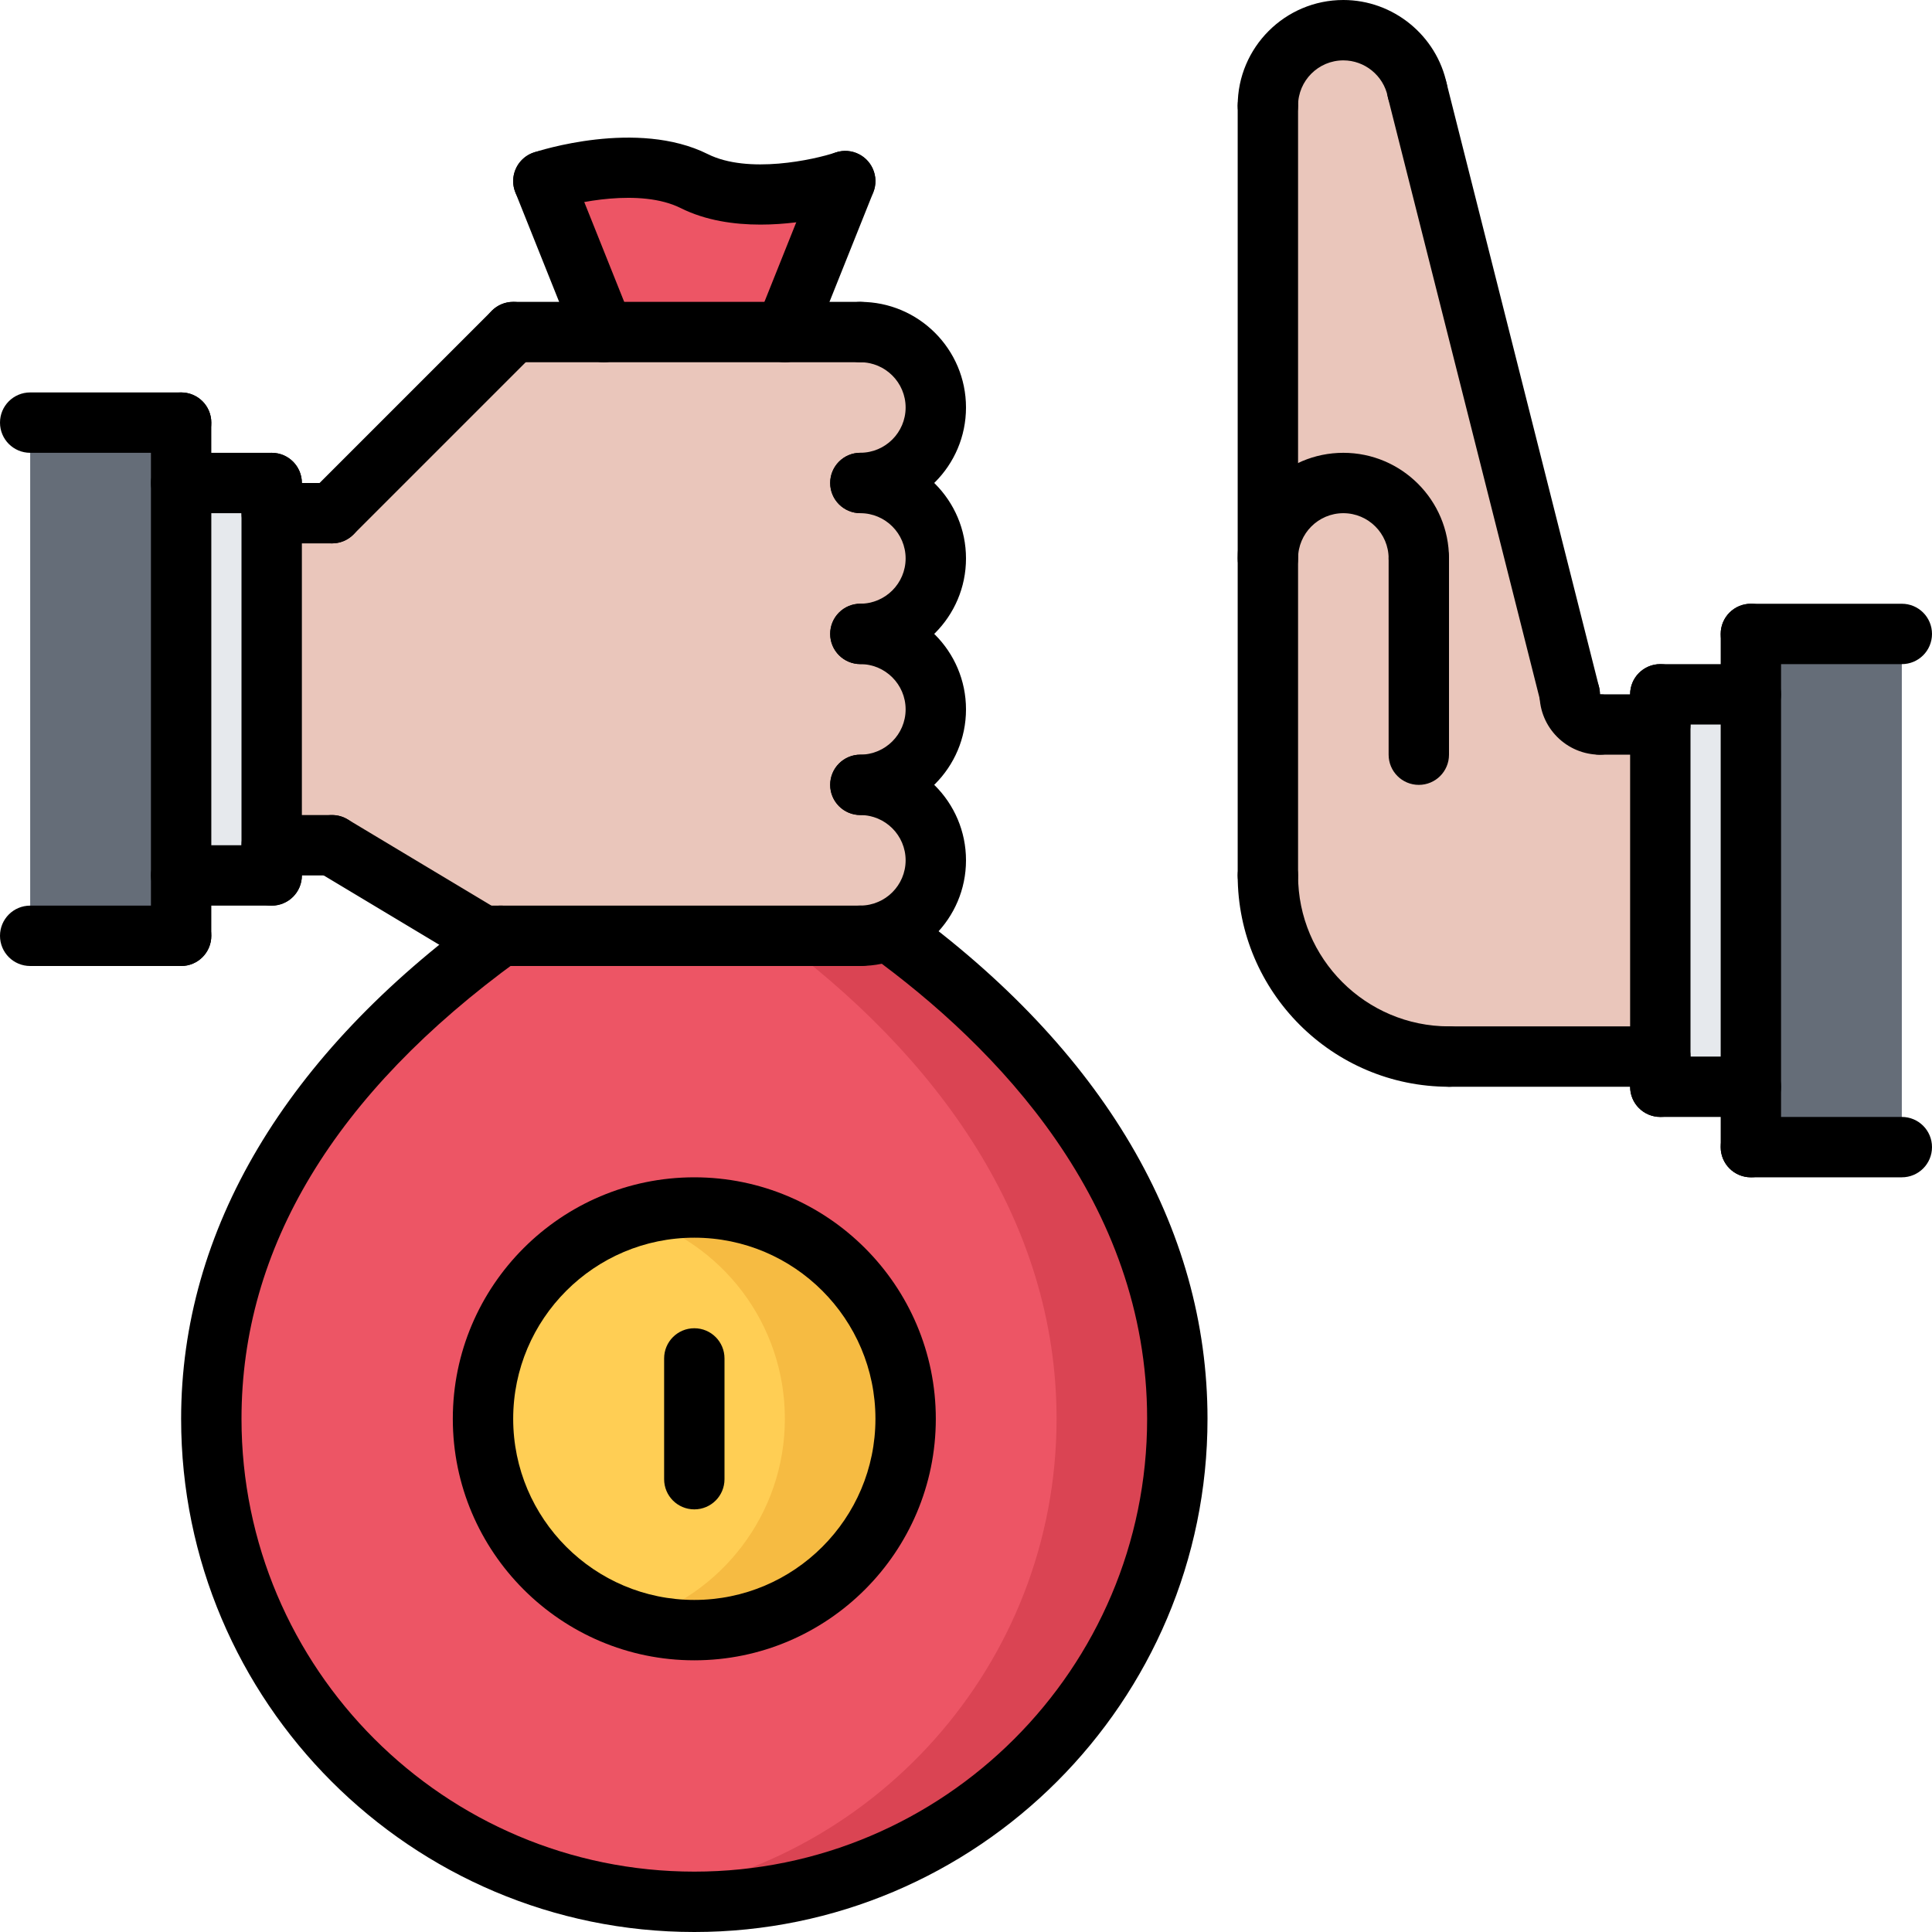 <svg height="512pt" viewBox="0 0 512 512" width="512pt" xmlns="http://www.w3.org/2000/svg"><path d="m235.359 246.719c45.121 32.723 76.641 76.801 76.641 129.281 0 70.641-57.281 128-128 128s-128-57.359-128-128c0-52.48 31.52-95.281 76.641-128zm0 0" fill="#ed5565"/><path d="m235.359 246.719-31.48.395c44.832 32.68 76.121 76.613 76.121 128.887 0 65.215-48.855 119-112 126.887 5.246.664 10.566 1.113 16 1.113 70.719 0 128-57.359 128-128 0-52.48-31.52-96.559-76.641-129.281zm0 0" fill="#da4453"/><path d="m240 376c0-30.961-25.039-56-56-56s-56 25.039-56 56c0 30.809 25.039 56 56 56s56-25.191 56-56zm0 0" fill="#ed5565"/><path d="m224 48-16 40h-48l-16-40s24-8 40 0 40 0 40 0zm0 0" fill="#ed5565"/><path d="m464 184v104h-24v-104zm0 0" fill="#e6e9ed"/><path d="m440 192v88h-56c-26.559 0-48-21.512-48-48v-204c0-11.121 8.961-20 20-20 9.68 0 17.68 6.809 19.602 15.922l40.398 160.078c0 4.398 3.602 8 8 8zm0 0" fill="#eac6bb"/><path d="m184 320c30.961 0 56 25.039 56 56 0 30.809-25.039 56-56 56s-56-25.191-56-56c0-30.961 25.039-56 56-56zm0 0" fill="#ffce54"/><path d="m184 320c-5.559 0-10.93.832-16 2.344 23.145 6.871 40 28.258 40 53.656 0 25.266-16.855 46.734-40 53.641 5.07 1.52 10.441 2.359 16 2.359 30.961 0 56-25.191 56-56 0-30.961-25.039-56-56-56zm0 0" fill="#f6bb42"/><path d="m72 224v8h-24v-104h24zm0 0" fill="#e6e9ed"/><path d="m228 88c11.039 0 20 8.879 20 19.922 0 11.039-8.961 20-20 20v.078c11.039 0 20 8.879 20 19.922 0 11.039-8.961 20-20 20v.078c11.039 0 20 8.879 20 19.922 0 11.039-8.961 20-20 20v.078c11.039 0 20 8.879 20 19.922 0 8.637-5.441 16-13.121 18.797-2.168.809-4.488 1.203-6.879 1.203v.078h-100l-40-24h-16v-88h16l48-48zm0 0" fill="#eac6bb"/><path d="m8 112h40v136h-40zm0 0" fill="#656d78"/><path d="m464 168h40v136h-40zm0 0" fill="#656d78"/><path d="m336 36c-4.426 0-8-3.574-8-8 0-15.441 12.559-28 28-28 13.223 0 24.77 9.406 27.434 22.359.887 4.328-1.898 8.551-6.227 9.449-4.328.879-8.551-1.887-9.445-6.223-1.145-5.555-6.09-9.586-11.762-9.586-6.617 0-12 5.383-12 12 0 4.426-3.574 8-8 8zm0 0"/><path d="m415.992 192c-3.578 0-6.832-2.414-7.754-6.039l-40.406-160.031c-1.078-4.289 1.512-8.633 5.801-9.723 4.277-1.062 8.641 1.512 9.719 5.801l40.41 160.031c1.078 4.289-1.516 8.633-5.801 9.723-.656.16-1.32.238-1.969.238zm0 0"/><path d="m424 200c-8.824 0-16-7.176-16-16 0-4.426 3.574-8 8-8s8 3.574 8 8v.016c4.426 0 8 3.57 8 7.992 0 4.418-3.574 7.992-8 7.992zm0 0"/><path d="m336 240c-4.426 0-8-3.574-8-8v-204c0-4.426 3.574-8 8-8s8 3.574 8 8v204c0 4.426-3.574 8-8 8zm0 0"/><path d="m384 288c-30.871 0-56-25.129-56-56 0-4.426 3.574-8 8-8s8 3.574 8 8c0 22.055 17.945 40 40 40 4.426 0 8 3.574 8 8s-3.574 8-8 8zm0 0"/><path d="m440 288h-56c-4.426 0-8-3.574-8-8s3.574-8 8-8h56c4.426 0 8 3.574 8 8s-3.574 8-8 8zm0 0"/><path d="m376 156c-4.426 0-8-3.574-8-8 0-6.617-5.383-12-12-12s-12 5.383-12 12c0 4.426-3.574 8-8 8s-8-3.574-8-8c0-15.441 12.559-28 28-28s28 12.559 28 28c0 4.426-3.574 8-8 8zm0 0"/><path d="m228.008 135.984c-4.422 0-8-3.578-8-8 0-4.426 3.578-8 8-8 6.609 0 11.992-5.383 11.992-11.992 0-6.609-5.383-11.992-11.992-11.992-4.422 0-8-3.574-8-8s3.578-8 8-8c15.441 0 27.992 12.551 27.992 27.992 0 15.441-12.551 27.992-27.992 27.992zm0 0"/><path d="m228.008 175.984c-4.422 0-8-3.578-8-8 0-4.426 3.578-8 8-8 6.609 0 11.992-5.383 11.992-11.992 0-6.609-5.383-11.992-11.992-11.992-4.422 0-8-3.574-8-8s3.578-8 8-8c15.441 0 27.992 12.551 27.992 27.992 0 15.441-12.551 27.992-27.992 27.992zm0 0"/><path d="m228.008 215.984c-4.422 0-8-3.578-8-8 0-4.426 3.578-8 8-8 6.609 0 11.992-5.383 11.992-11.992 0-6.609-5.383-11.992-11.992-11.992-4.422 0-8-3.574-8-8s3.578-8 8-8c15.441 0 27.992 12.551 27.992 27.992 0 15.441-12.551 27.992-27.992 27.992zm0 0"/><path d="m228.008 255.984c-4.422 0-8-3.578-8-8 0-4.426 3.578-8 8-8 6.609 0 11.992-5.383 11.992-11.992 0-6.609-5.383-11.992-11.992-11.992-4.422 0-8-3.574-8-8s3.578-8 8-8c15.441 0 27.992 12.551 27.992 27.992 0 15.441-12.551 27.992-27.992 27.992zm0 0"/><path d="m376 208c-4.426 0-8-3.574-8-8v-52c0-4.426 3.574-8 8-8s8 3.574 8 8v52c0 4.426-3.574 8-8 8zm0 0"/><path d="m440 200h-16c-4.426 0-8-3.574-8-8s3.574-8 8-8h16c4.426 0 8 3.574 8 8s-3.574 8-8 8zm0 0"/><path d="m440 296c-4.426 0-8-3.574-8-8v-104c0-4.426 3.574-8 8-8s8 3.574 8 8v104c0 4.426-3.574 8-8 8zm0 0"/><path d="m464 296h-24c-4.426 0-8-3.574-8-8s3.574-8 8-8h24c4.426 0 8 3.574 8 8s-3.574 8-8 8zm0 0"/><path d="m464 192h-24c-4.426 0-8-3.574-8-8s3.574-8 8-8h24c4.426 0 8 3.574 8 8s-3.574 8-8 8zm0 0"/><path d="m464 312c-4.426 0-8-3.574-8-8v-136c0-4.426 3.574-8 8-8s8 3.574 8 8v136c0 4.426-3.574 8-8 8zm0 0"/><path d="m504 312h-40c-4.426 0-8-3.574-8-8s3.574-8 8-8h40c4.426 0 8 3.574 8 8s-3.574 8-8 8zm0 0"/><path d="m504 176h-40c-4.426 0-8-3.574-8-8s3.574-8 8-8h40c4.426 0 8 3.574 8 8s-3.574 8-8 8zm0 0"/><path d="m72 240c-4.426 0-8-3.574-8-8v-104c0-4.426 3.574-8 8-8s8 3.574 8 8v104c0 4.426-3.574 8-8 8zm0 0"/><path d="m72 240h-24c-4.426 0-8-3.574-8-8s3.574-8 8-8h24c4.426 0 8 3.574 8 8s-3.574 8-8 8zm0 0"/><path d="m72 136h-24c-4.426 0-8-3.574-8-8s3.574-8 8-8h24c4.426 0 8 3.574 8 8s-3.574 8-8 8zm0 0"/><path d="m48 256c-4.426 0-8-3.574-8-8v-136c0-4.426 3.574-8 8-8s8 3.574 8 8v136c0 4.426-3.574 8-8 8zm0 0"/><path d="m48 256h-40c-4.426 0-8-3.574-8-8s3.574-8 8-8h40c4.426 0 8 3.574 8 8s-3.574 8-8 8zm0 0"/><path d="m48 120h-40c-4.426 0-8-3.574-8-8s3.574-8 8-8h40c4.426 0 8 3.574 8 8s-3.574 8-8 8zm0 0"/><path d="m88 144h-16c-4.426 0-8-3.574-8-8s3.574-8 8-8h16c4.426 0 8 3.574 8 8s-3.574 8-8 8zm0 0"/><path d="m88 232h-16c-4.426 0-8-3.574-8-8s3.574-8 8-8h16c4.426 0 8 3.574 8 8s-3.574 8-8 8zm0 0"/><path d="m88 144c-2.047 0-4.098-.785-5.656-2.344-3.129-3.129-3.129-8.184 0-11.312l48-48c3.129-3.129 8.184-3.129 11.312 0s3.129 8.184 0 11.312l-48 48c-1.559 1.559-3.609 2.344-5.656 2.344zm0 0"/><path d="m228.008 96h-92.008c-4.426 0-8-3.574-8-8s3.574-8 8-8h92.008c4.426 0 8 3.574 8 8s-3.574 8-8 8zm0 0"/><path d="m228.008 256h-100.008c-4.426 0-8-3.574-8-8s3.574-8 8-8h100.008c4.426 0 8 3.574 8 8s-3.574 8-8 8zm0 0"/><path d="m127.992 256c-1.398 0-2.824-.367-4.113-1.145l-40-24c-3.789-2.27-5.016-7.184-2.742-10.977 2.27-3.781 7.176-5.016 10.977-2.742l40 24c3.789 2.27 5.016 7.184 2.742 10.977-1.496 2.504-4.145 3.887-6.863 3.887zm0 0"/><path d="m160 96c-3.168 0-6.176-1.895-7.434-5.031l-16-40c-1.637-4.105.363-8.762 4.465-10.402 4.074-1.645 8.762.355 10.402 4.465l16 40c1.637 4.105-.363 8.762-4.465 10.402-.969.391-1.977.566-2.969.566zm0 0"/><path d="m208 96c-.992 0-2-.176-2.969-.566-4.102-1.641-6.102-6.297-4.465-10.402l16-40c1.641-4.121 6.336-6.109 10.402-4.465 4.102 1.641 6.102 6.297 4.465 10.402l-16 40c-1.258 3.137-4.266 5.031-7.434 5.031zm0 0"/><path d="m201.512 59.52c-7.016 0-14.512-1.078-21.098-4.367-10.695-5.352-28.094-1.504-33.887.434-4.23 1.406-8.719-.867-10.121-5.059-1.398-4.191.867-8.727 5.059-10.121 1.102-.367 27.352-8.941 46.109.434 10.699 5.352 28.098 1.504 33.891-.434 4.223-1.406 8.719.867 10.121 5.059 1.398 4.191-.867 8.727-5.059 10.121-.711.246-12.023 3.934-25.016 3.934zm0 0"/><path d="m184 512c-74.992 0-136-61.008-136-136 0-50.008 27.656-96.504 79.977-134.48 3.566-2.598 8.566-1.809 11.168 1.785 2.59 3.566 1.801 8.574-1.785 11.168-48.672 35.336-73.359 76.223-73.359 121.527 0 66.168 53.832 120 120 120s120-53.832 120-120c0-57.512-39.895-98.551-73.367-122.84-3.57-2.602-4.367-7.602-1.777-11.176 2.594-3.57 7.586-4.383 11.176-1.777 52.32 37.969 79.969 84.938 79.969 135.793 0 74.992-61.008 136-136 136zm0 0"/><path d="m184 440c-35.289 0-64-28.711-64-64s28.711-64 64-64 64 28.711 64 64-28.711 64-64 64zm0-112c-26.473 0-48 21.527-48 48s21.527 48 48 48 48-21.527 48-48-21.527-48-48-48zm0 0"/><path d="m184 400c-4.426 0-8-3.574-8-8v-32c0-4.426 3.574-8 8-8s8 3.574 8 8v32c0 4.426-3.574 8-8 8zm0 0"/></svg>